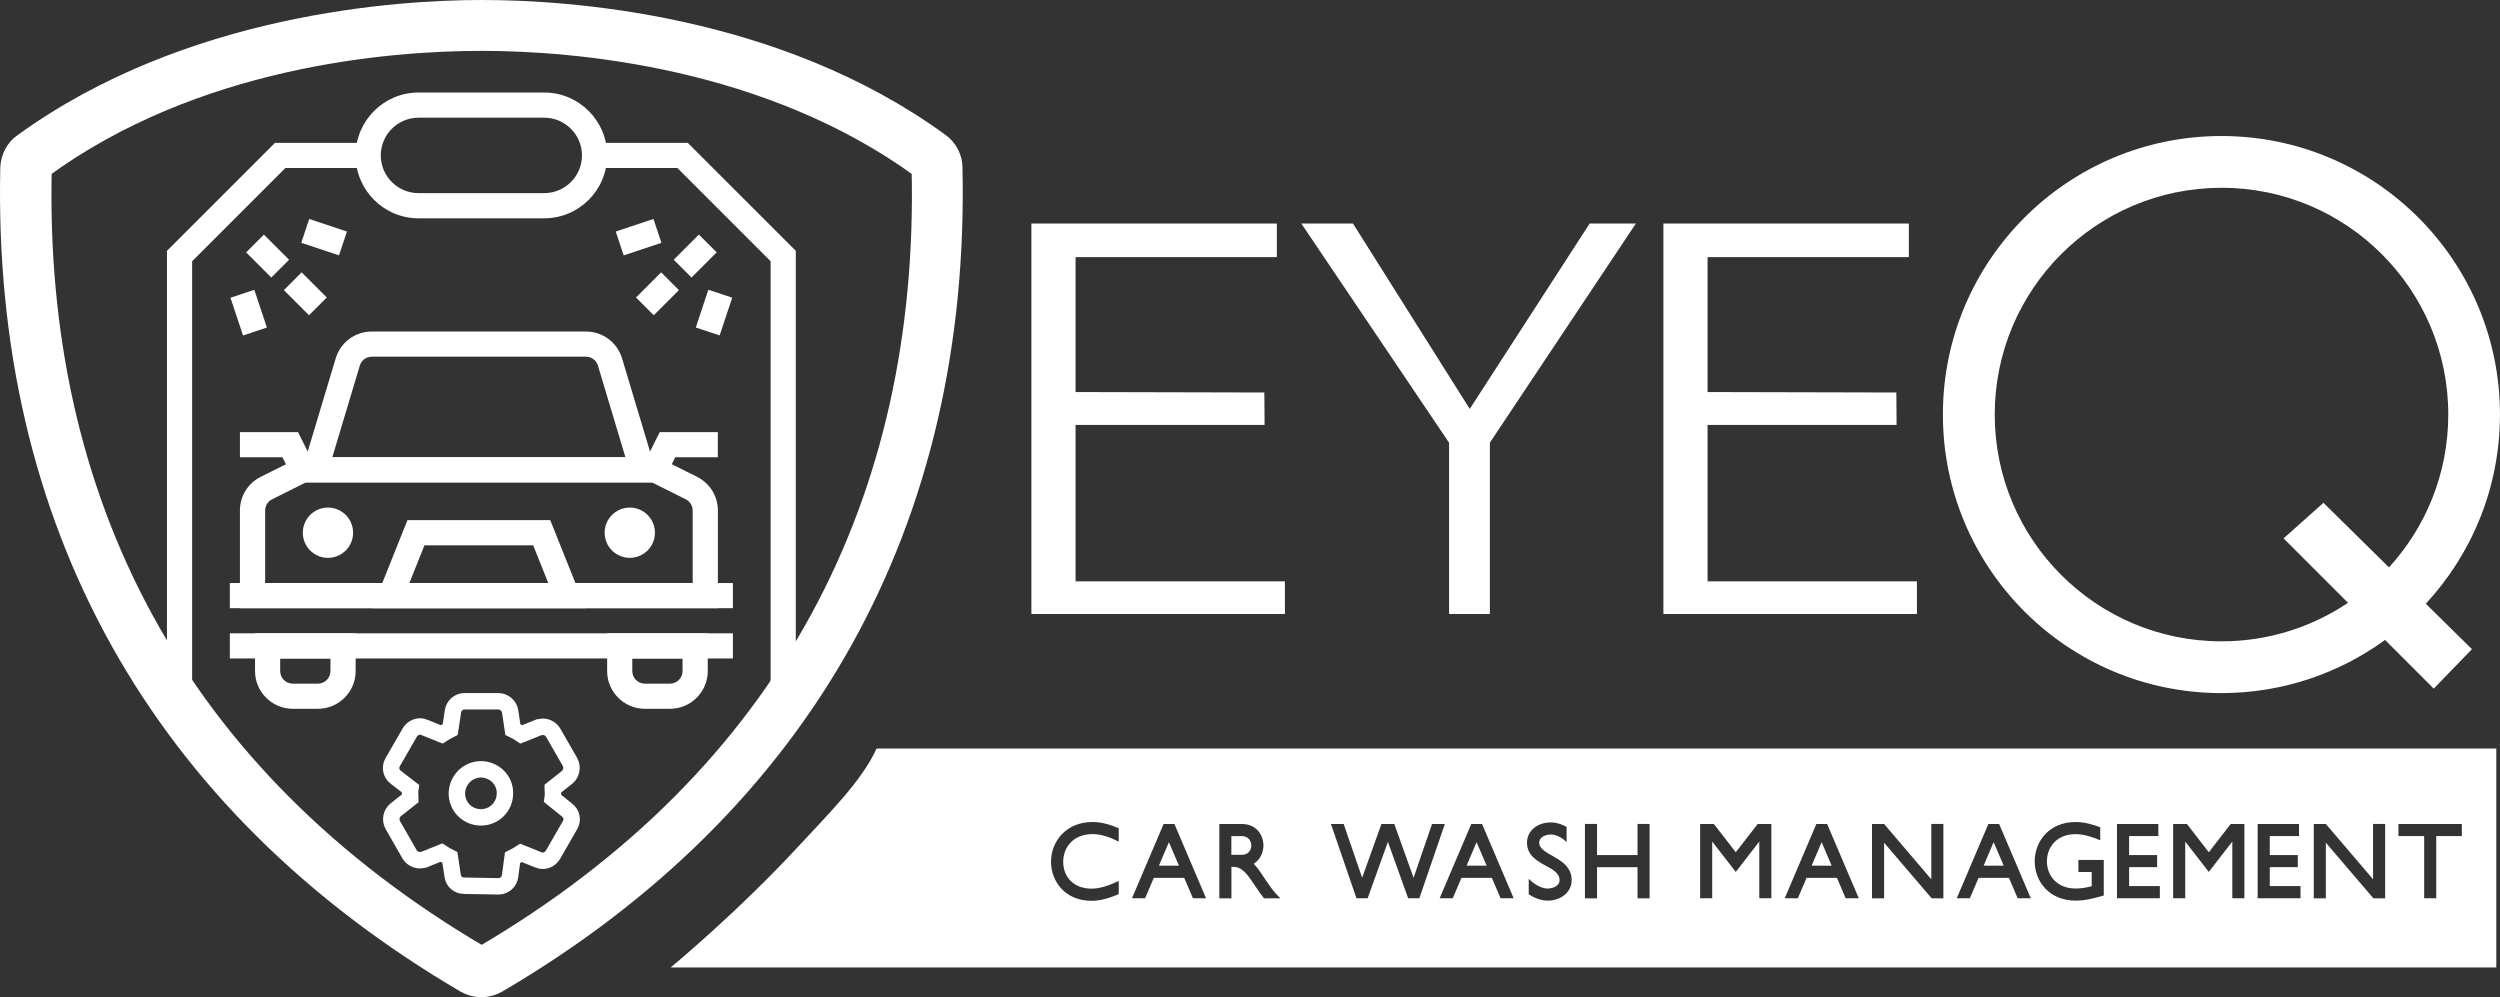 <svg xmlns="http://www.w3.org/2000/svg" id="Layer_2" data-name="Layer 2" viewBox="0 0 608.54 242.74"><rect x="0" y="0" width="608.54" height="242.74" fill="#333333" stroke="none"/><defs><style> .cls-1 { stroke-width: 5px; } .cls-1, .cls-2 { fill: #fff; } .cls-1, .cls-3 { stroke: #fff; stroke-miterlimit: 10; } .cls-4, .cls-2 { stroke-width: 0px; } .cls-4, .cls-3 { fill: none; } .cls-3 { stroke-width: 4px; } </style></defs><g id="Layer_2-2" data-name="Layer 2"><g><path class="cls-4" d="m540.74,156.11c11.4,0,21.99-3.46,30.79-9.38l-15.68-15.68,9.71-8.66,15.95,15.72c8.96-9.81,14.43-22.87,14.43-37.21,0-30.49-24.72-55.2-55.21-55.2s-55.2,24.72-55.2,55.2,24.72,55.2,55.2,55.2Z"></path><path class="cls-4" d="m224.4,41.02c-37.19-27.16-84.28-31.14-107.15-31.14S47.29,13.72,10.1,41.02c-1.92,80.59,32.18,148.04,107.15,191.87,74.98-43.84,109.07-111.29,107.15-191.87Z"></path><path class="cls-2" d="m540.74,168.71c14.88,0,28.64-4.81,39.82-12.94l11.85,11.85,9.3-9.6-11.23-11.06c11.2-12.09,18.05-28.27,18.05-46.05,0-37.45-30.36-67.8-67.8-67.8s-67.8,30.36-67.8,67.8,30.36,67.8,67.8,67.8Zm0-123.01c30.49,0,55.21,24.72,55.21,55.2,0,14.34-5.47,27.4-14.43,37.21l-15.95-15.72-9.71,8.66,15.68,15.68c-8.8,5.92-19.39,9.38-30.79,9.38-30.49,0-55.2-24.72-55.2-55.2s24.72-55.2,55.2-55.2Z"></path><polygon class="cls-2" points="352.73 149.46 362.66 149.46 362.66 107.75 398.19 54.42 386.94 54.42 357.76 99.54 329.34 54.42 316.77 54.42 352.73 107.77 352.73 149.46"></polygon><polygon class="cls-2" points="312.77 149.46 312.77 141.5 261.81 141.5 261.81 103.43 307.82 103.43 307.76 95.54 261.81 95.43 261.81 62.59 310.8 62.59 310.8 54.42 251.06 54.42 251.06 149.46 312.77 149.46"></polygon><polygon class="cls-2" points="466.61 149.46 466.61 141.5 415.65 141.5 415.65 103.43 461.66 103.43 461.6 95.54 415.65 95.43 415.65 62.59 464.64 62.59 464.64 54.42 404.9 54.42 404.9 149.46 466.61 149.46"></polygon><path class="cls-2" d="m304.59,205.81c0-1.23-.88-2.28-2.26-2.28h-2.6v4.54h2.6c1.42,0,2.26-1.06,2.26-2.26Z"></path><polygon class="cls-2" points="485.28 205 482.85 210.72 487.74 210.72 485.28 205"></polygon><polygon class="cls-2" points="284.53 205 282.1 210.72 286.98 210.72 284.53 205"></polygon><polygon class="cls-2" points="443.41 205 440.98 210.72 445.86 210.72 443.41 205"></polygon><path class="cls-2" d="m194.55,205.8c-15.08,16.34-31.29,29.69-31.29,29.69h444.38v-53.28H213.37c-3.52,7.82-11.84,16.03-18.82,23.59Zm389.27-5.22h15.43v2.94h-6.23v15.14h-2.94v-15.14h-6.26v-2.94Zm-20.6,0h2.94l11.48,13.45v-13.47h2.94v18.11h-2.85l-11.58-13.54v13.54h-2.94v-18.08Zm-13.66,0h10.06v2.94h-7.12v4.61h6.82v2.95h-6.82v4.61h7.48v2.97h-10.43v-18.08Zm-20.58,0h3.36l5.32,6.87,5.32-6.87h3.34v18.08h-2.94v-13.81l-5.72,7.39-5.74-7.39v13.81h-2.94v-18.08Zm-13.66,0h10.06v2.94h-7.12v4.61h6.82v2.95h-6.82v4.61h7.48v2.97h-10.43v-18.08Zm-10.05-.49c1.99,0,4.12.57,5.96,1.28v3.17c-1.55-.71-4.07-1.5-5.96-1.5-4.76,0-7.02,3.31-7.02,6.62s2.26,6.62,7.02,6.62c1.3,0,2.63-.24,3.88-.56v-3.46h-3.24v-2.94h6.18v8.66c-2.21.64-4.49,1.25-6.82,1.25-6.58,0-9.99-4.81-9.99-9.57s3.41-9.57,9.99-9.57Zm-21.27.49h2.63l7.7,18.08h-3.19l-2.13-4.98h-7.39l-2.13,4.98h-3.19l7.7-18.08Zm-28.31,0h2.94l11.48,13.45v-13.47h2.94v18.11h-2.85l-11.58-13.54v13.54h-2.94v-18.08Zm-13.56,0h2.63l7.7,18.08h-3.19l-2.13-4.98h-7.39l-2.13,4.98h-3.19l7.7-18.08Zm-28.29,0h3.36l5.32,6.87,5.32-6.87h3.34v18.08h-2.94v-13.81l-5.72,7.39-5.74-7.39v13.81h-2.94v-18.08Zm-28.04-.02h2.94v7.58h9.86v-7.58h2.94v18.11h-2.94v-7.58h-9.86v7.58h-2.94v-18.11Zm-8.31-.37c1.37,0,2.7.44,3.85,1.1v3.7c-.96-.98-2.43-1.86-3.85-1.86-1.18,0-2.82.59-2.82,1.96,0,3.29,7.9,3.39,7.9,9.18,0,3.02-2.8,4.96-5.79,4.96-1.67,0-3.26-.64-4.66-1.54v-3.78c1.03,1.08,2.97,2.38,4.54,2.38,1.25,0,2.97-.59,2.97-2.04,0-1.72-1.69-2.63-3.29-3.48-2.38-1.28-4.64-2.63-4.64-5.67,0-2.77,2.4-4.91,5.79-4.91Zm-16.73.39l7.7,18.08h-3.19l-2.13-4.98h-7.39l-2.13,4.98h-3.19l7.7-18.08h2.63Zm-33.68,0l4.49,13.08,4.69-13.08h3.14l4.69,13.08,4.49-13.08h3.12l-6.21,18.08h-2.72l-4.93-13.74-4.93,13.74h-2.72l-6.21-18.08h3.12Zm-30.27,0h5.55c3.39,0,5.18,2.6,5.18,5.23,0,1.74-.81,3.48-2.36,4.44,2.09,2.13,3.56,5.69,6.5,8.42h-4c-2.9-3.61-4.39-7.66-7.39-7.66h-.54v7.66h-2.94v-18.08Zm-13.56,0h2.63l7.7,18.08h-3.19l-2.14-4.98h-7.39l-2.13,4.98h-3.19l7.7-18.08Zm-17.24-.49c2.13,0,4.34.66,6.31,1.52v3.26c-1.86-.98-4.24-1.84-6.33-1.84-4.93,0-7.19,3.41-7.19,6.75s2.21,6.53,6.94,6.53c2.21,0,4.54-.93,6.58-1.87v3.21c-2.09.88-4.34,1.62-6.62,1.62-6.48,0-9.86-4.76-9.86-9.52s3.48-9.67,10.18-9.67Z"></path><polygon class="cls-2" points="359.42 205 356.99 210.72 361.87 210.72 359.42 205"></polygon><path class="cls-1" d="m231.78,40.73c0-2.21-1.18-4.43-2.95-5.76C188.69,5.6,137.47,2.5,117.25,2.5S45.96,5.75,5.67,34.97c-1.92,1.33-2.95,3.54-3.1,5.76C.65,126.92,38.88,195.55,113.41,239.24c2.36,1.33,5.17,1.33,7.53,0,74.53-43.69,112.76-112.32,110.84-198.51Zm-114.53,192.17C42.27,189.06,8.18,121.61,10.1,41.02,47.29,13.72,94.37,9.88,117.25,9.88s69.96,3.98,107.15,31.14c1.92,80.59-32.18,148.04-107.15,191.87Z"></path><g><g><path class="cls-2" d="m174.73,148.04H58.4v-23.77c0-3.5,1.95-6.65,5.08-8.21l9.51-4.75h87.16l9.51,4.75c3.13,1.57,5.08,4.71,5.08,8.21v23.77Zm-110.2-6.12h104.08v-17.64c0-1.17-.65-2.22-1.69-2.74l-8.21-4.11h-84.27l-8.21,4.11c-1.04.52-1.69,1.57-1.69,2.74v17.64Z"></path><path class="cls-2" d="m160.47,117.43h-87.82l9.06-30.19c1.17-3.91,4.71-6.54,8.8-6.54h52.11c4.09,0,7.62,2.63,8.8,6.54l9.06,30.19Zm-79.59-6.12h71.36l-6.69-22.31c-.39-1.3-1.57-2.18-2.93-2.18h-52.11c-1.36,0-2.54.88-2.93,2.18l-6.69,22.31Z"></path><path class="cls-2" d="m77.38,172.53h-6.12c-5.06,0-9.18-4.12-9.18-9.18v-9.18h24.49v9.18c0,5.06-4.12,9.18-9.18,9.18Zm-9.18-12.24v3.06c0,1.69,1.37,3.06,3.06,3.06h6.12c1.69,0,3.06-1.37,3.06-3.06v-3.06h-12.24Z"></path><path class="cls-2" d="m163.09,172.53h-6.12c-5.06,0-9.18-4.12-9.18-9.18v-9.18h24.49v9.18c0,5.06-4.12,9.18-9.18,9.18Zm-9.18-12.24v3.06c0,1.69,1.37,3.06,3.06,3.06h6.12c1.69,0,3.06-1.37,3.06-3.06v-3.06h-12.24Z"></path><g><circle class="cls-2" cx="79.83" cy="129.67" r="6.12"></circle><circle class="cls-2" cx="153.3" cy="129.67" r="6.12"></circle></g><rect class="cls-2" x="55.95" y="141.92" width="122.45" height="6.12"></rect><rect class="cls-2" x="55.95" y="154.16" width="122.45" height="6.12"></rect><path class="cls-2" d="m142.51,148.04h-51.9l8.57-21.43h34.76l8.57,21.43Zm-42.86-6.12h33.81l-3.67-9.18h-26.47l-3.67,9.18Z"></path><polygon class="cls-2" points="70.97 115.74 68.75 111.31 58.4 111.31 58.4 105.18 72.54 105.18 76.44 113 70.97 115.74"></polygon><polygon class="cls-2" points="162.16 115.74 156.68 113 160.59 105.18 174.73 105.18 174.73 111.31 164.37 111.31 162.16 115.74"></polygon></g><rect class="cls-2" x="62.07" y="58" width="6.12" height="8.66" transform="translate(-24.99 64.31) rotate(-45)"></rect><rect class="cls-2" x="71.26" y="67.18" width="6.12" height="8.66" transform="translate(-28.8 73.5) rotate(-45)"></rect><rect class="cls-2" x="75.85" y="52.89" width="6.12" height="9.68" transform="translate(-.82 114.34) rotate(-71.57)"></rect><rect class="cls-2" x="57.48" y="71.26" width="6.12" height="9.68" transform="translate(-20.96 23.05) rotate(-18.43)"></rect><polygon class="cls-2" points="46.77 172.53 40.64 172.53 40.64 61.06 66.93 34.78 89.62 34.78 89.62 40.9 69.46 40.9 46.77 63.59 46.77 172.53"></polygon><polygon class="cls-2" points="193.71 172.53 187.58 172.53 187.58 63.59 164.89 40.9 144.73 40.9 144.73 34.78 167.42 34.78 193.71 61.06 193.71 172.53"></polygon><rect class="cls-2" x="164.89" y="59.27" width="8.66" height="6.12" transform="translate(5.49 137.91) rotate(-45)"></rect><rect class="cls-2" x="155.7" y="68.45" width="8.66" height="6.12" transform="translate(-3.69 134.11) rotate(-45)"></rect><rect class="cls-2" x="150.6" y="54.67" width="9.68" height="6.12" transform="translate(-10.28 52.11) rotate(-18.43)"></rect><rect class="cls-2" x="168.97" y="73.04" width="9.68" height="6.12" transform="translate(46.65 216.93) rotate(-71.57)"></rect><path class="cls-2" d="m132.48,53.14h-30.61c-8.44,0-15.31-6.87-15.31-15.31s6.87-15.31,15.31-15.31h30.61c8.44,0,15.31,6.87,15.31,15.31s-6.87,15.31-15.31,15.31Zm-30.61-24.49c-5.06,0-9.18,4.12-9.18,9.18s4.12,9.18,9.18,9.18h30.61c5.06,0,9.18-4.12,9.18-9.18s-4.12-9.18-9.18-9.18h-30.61Z"></path></g><path class="cls-3" d="m112.99,215.6c-1.41,0-2.59-.96-2.81-2.37v-.07l-.67-4.44c-.74-.37-1.41-.74-2.07-1.18l-4.22,1.7h-.07c-.3.07-.59.15-.96.15-1.04,0-2-.59-2.52-1.48l-4.07-7.1c-.67-1.26-.37-2.81.74-3.7l3.55-2.81c0-.37-.07-.81-.07-1.18s0-.74.07-1.18l-3.55-2.74c-1.18-.89-1.48-2.44-.74-3.7l4.14-7.18c.52-.89,1.48-1.48,2.52-1.48.37,0,.74.07,1.04.22l4.22,1.7c.67-.44,1.33-.81,2.07-1.18l.67-4.44c.22-1.41,1.41-2.44,2.81-2.44h8.21c1.41,0,2.66,1.04,2.89,2.44l.67,4.44c.74.37,1.41.74,2.07,1.18l4.22-1.7h.07c.3-.07.59-.15.96-.15,1.04,0,2,.59,2.52,1.48l4.07,7.1c.67,1.26.37,2.81-.67,3.7l-3.55,2.81c0,.37.07.81.07,1.18s0,.74-.07,1.18l3.48,2.81c1.18.89,1.48,2.44.74,3.7l-4.14,7.18c-.52.89-1.48,1.48-2.52,1.48h0c-.37,0-.74-.07-1.04-.22l-4.22-1.7c-.67.44-1.33.81-2.07,1.18l-.59,4.44c-.15,1.41-1.41,2.52-2.81,2.52l-8.36-.15Zm4.14-28.34c-3.26,0-5.85,2.59-5.92,5.85,0,3.26,2.59,5.85,5.85,5.85s5.85-2.59,5.85-5.85h0c.07-3.18-2.52-5.77-5.77-5.85Z"></path></g></g></svg>